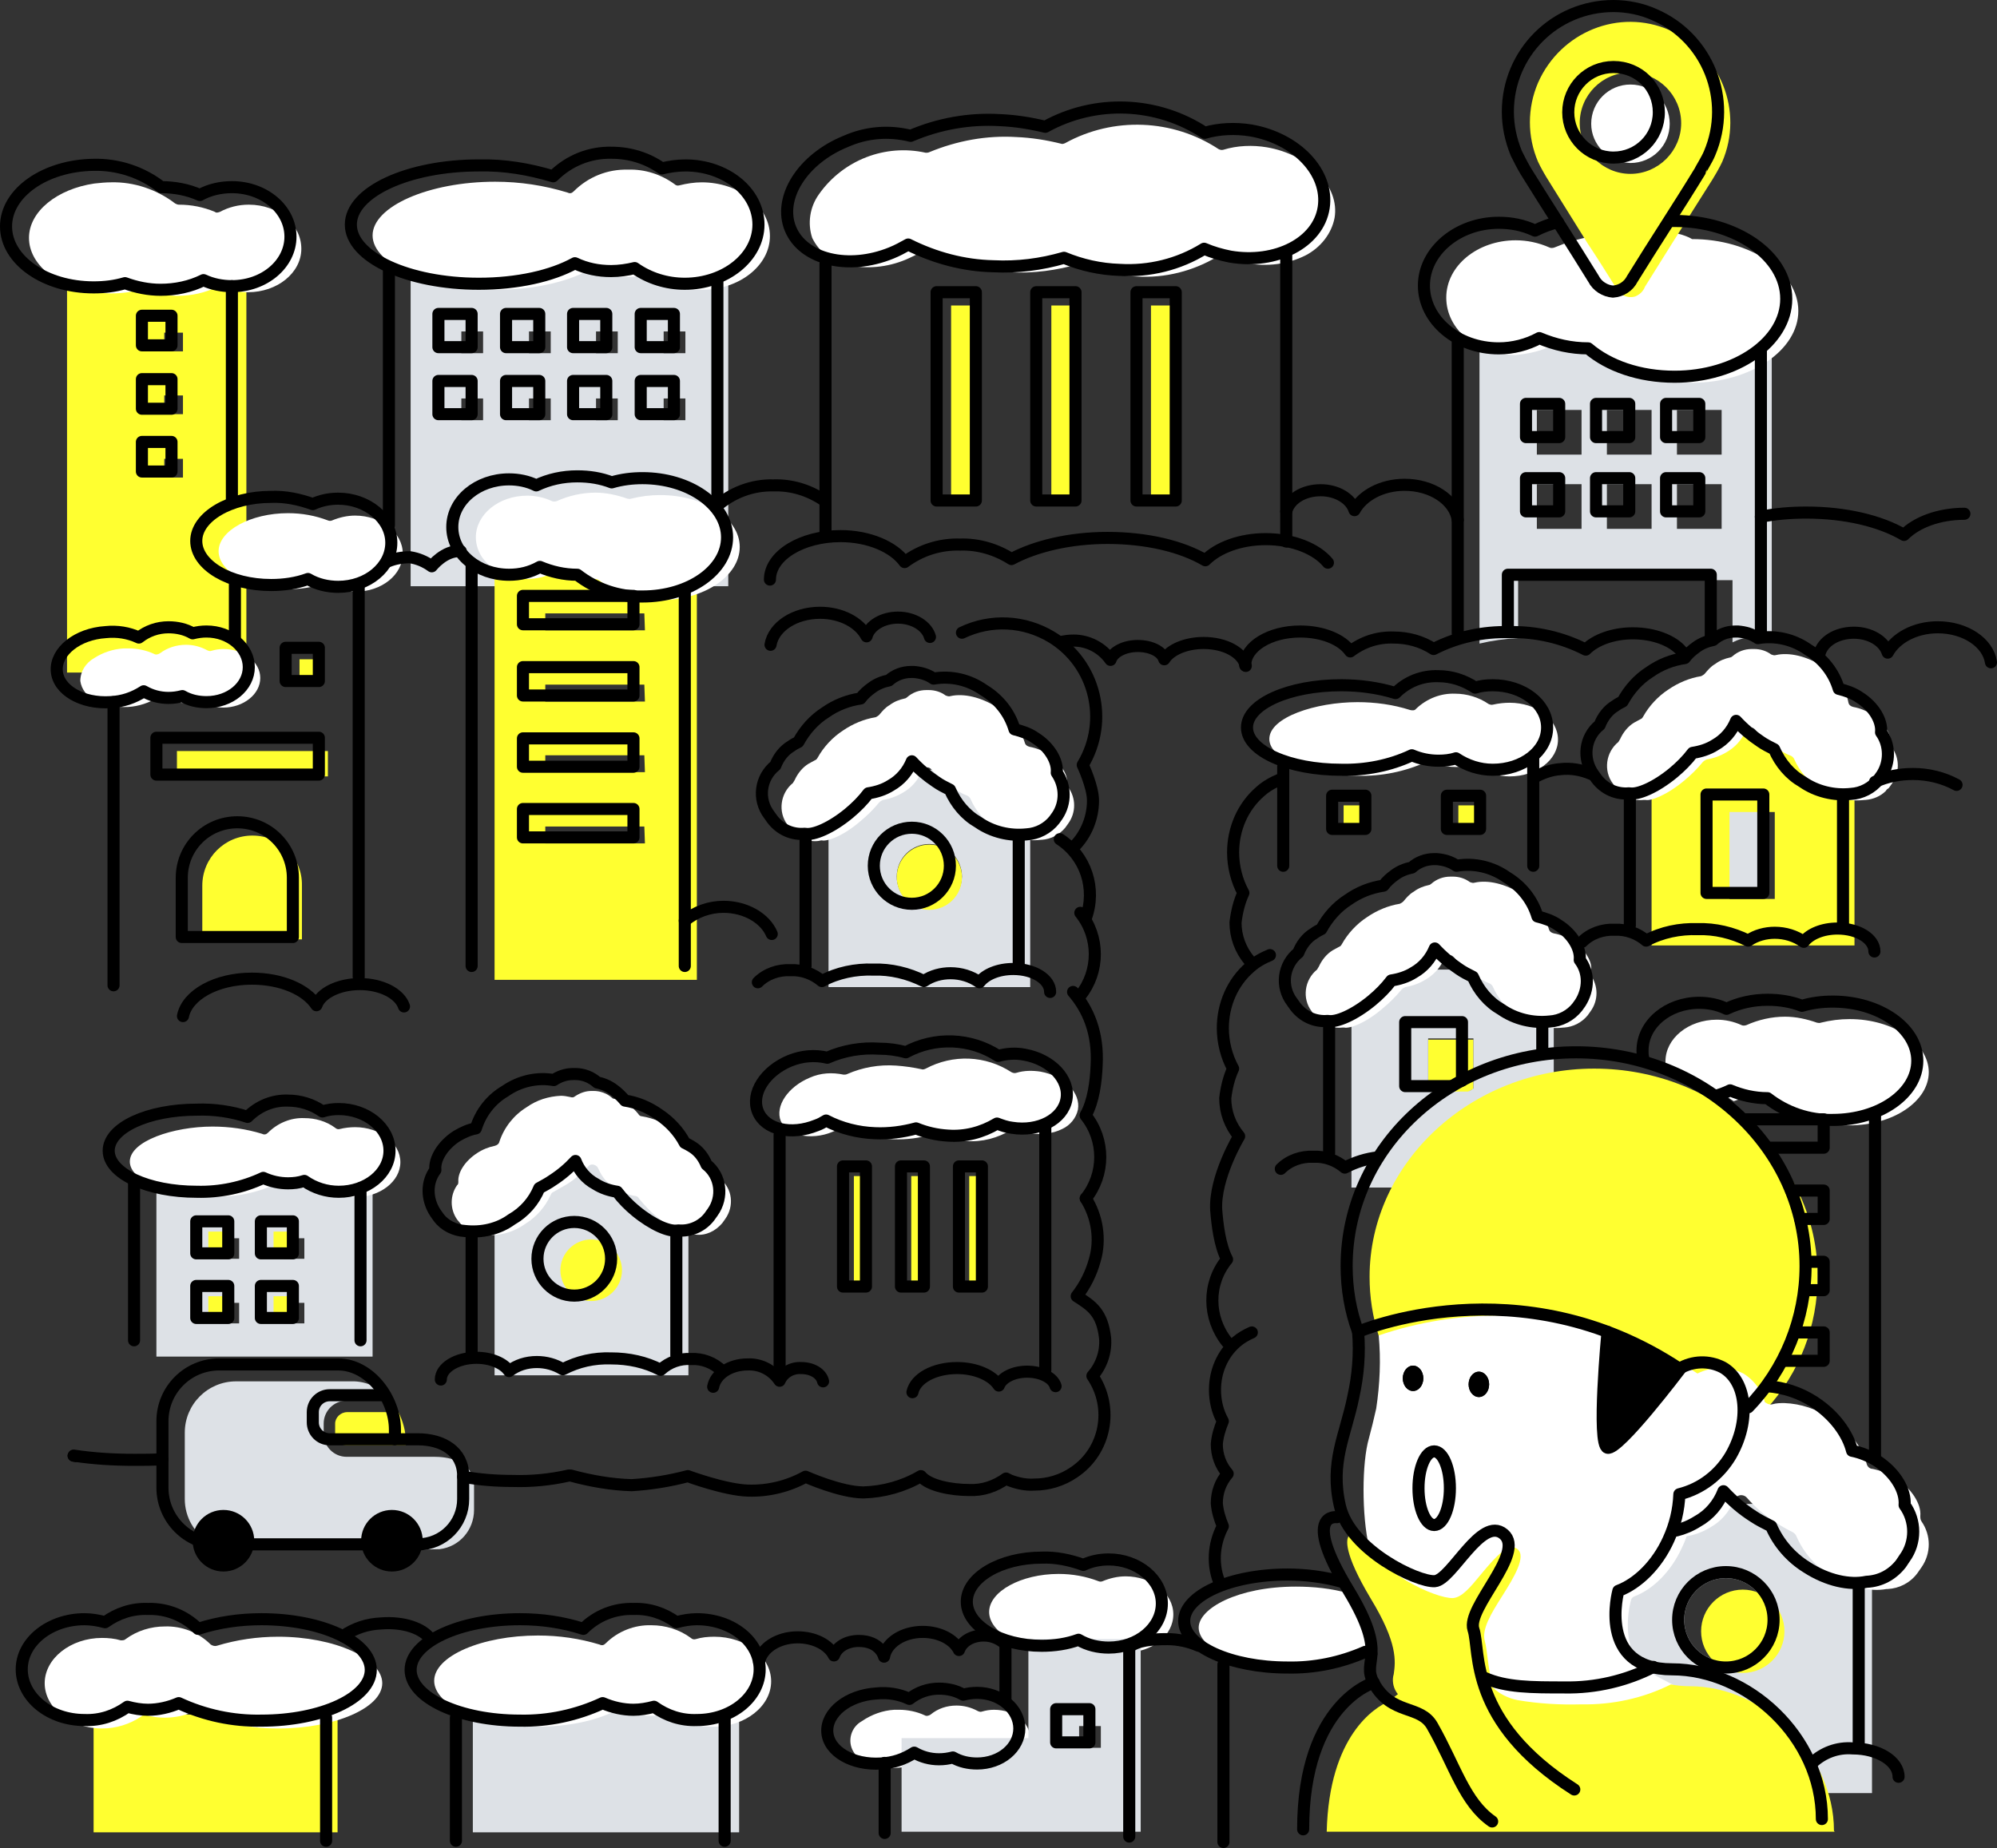 <?xml version="1.0" encoding="utf-8"?>
<!-- Generator: Adobe Illustrator 25.4.1, SVG Export Plug-In . SVG Version: 6.00 Build 0)  -->
<svg version="1.1" id="レイヤー_1" xmlns="http://www.w3.org/2000/svg" xmlns:xlink="http://www.w3.org/1999/xlink" x="0px"
	 y="0px" viewBox="0 0 330.7 306.1" style="enable-background:new 0 0 330.7 306.1;" xml:space="preserve">
<rect x="0" y="0" width="330.7" height="306.1" fill="#333333" stroke="none"/>
<style type="text/css">
	.st0{fill:#DDE1E6;}
	.st1{fill:#FFFF30;}
	.st2{fill:#FFFFFF;}
	.st3{fill:#707070;}
	.st4{fill:none;}
	.st5{fill:none;stroke:#000000;stroke-width:2;stroke-linecap:round;stroke-linejoin:round;}
</style>
<rect x="81.9" y="192.6" class="st0" width="32.1" height="35.2"/>
<path class="st0" d="M25.9,196.2v28.5h35.8v-28.5H25.9z M39.6,219.2h-3.4v-3.4h3.4L39.6,219.2z M39.6,208.5h-3.4v-3.4h3.4
	L39.6,208.5z M50.4,219.2H47v-3.4h3.4L50.4,219.2z M50.4,208.5H47v-3.4h3.4L50.4,208.5z"/>
<path class="st0" d="M267.5,249.1V297h42.5v-47.9H267.5z M285.8,275.2c-3.8,0-6.9-3.1-6.9-6.9c0-3.8,3.1-6.9,6.9-6.9
	c3.8,0,6.9,3.1,6.9,6.9l0,0v0C292.7,272.2,289.6,275.2,285.8,275.2z"/>
<rect x="78.3" y="282.5" class="st0" width="44.1" height="21"/>
<path class="st0" d="M137.2,127.5v36h33.4v-36H137.2z M153.9,150.6c-3,0-5.4-2.4-5.4-5.4s2.4-5.4,5.4-5.4s5.4,2.4,5.4,5.4v0l0,0
	C159.2,148.2,156.8,150.6,153.9,150.6z"/>
<circle class="st1" cx="153.9" cy="145.3" r="5.4"/>
<path class="st0" d="M68,43.9v53.2h52.6V43.9H68z M80,69.6h-3.6v-3.6H80V69.6z M80,58.5h-3.6v-3.6H80V58.5z M91.2,69.6h-3.6v-3.6
	h3.6V69.6z M91.2,58.5h-3.6v-3.6h3.6V58.5z M102.3,69.6h-3.6v-3.6h3.6V69.6z M102.3,58.5h-3.6v-3.6h3.6V58.5z M113.5,69.6h-3.6v-3.6
	h3.6V69.6z M113.5,58.5h-3.6v-3.6h3.6V58.5z"/>
<path class="st1" d="M81.9,93.2v69.1h33.5V93.2H81.9z M106.8,139.7H90.3v-2.8h16.4L106.8,139.7z M106.8,127.9H90.3v-2.8h16.4
	L106.8,127.9z M106.8,116.2H90.3v-2.8h16.4L106.8,116.2z M106.8,104.4H90.3v-2.8h16.4L106.8,104.4z"/>
<path class="st2" d="M292.3,231.5c0.1-3.3-2.4-6-5.7-6.1c-1.2,0-2.4,0.3-3.4,0.9c0,0-10.4-4-15-5.8c-19.1-6.8-36.5-0.6-39.9,0.6
	c0.4,4.1,0.2,8.2-0.4,12.2c-0.4,1.8-0.8,3.4-1.2,4.9c-1.2,4.1-1.2,12.8,0,18c1.5,6.3,10.5,10.9,13.9,11.6c0.2,0,0.3,0.1,0.5,0.1
	c5.8,3.6,2.8,2.7,3,3.5c0.1,0.4,0.2,0.8,0.2,1.2c0.1,0.5,0.1,1,0.2,1.5c0.2,1.6,0.4,3.2,0.8,4.7c0,0,3.7,3.3,3.7,3.4
	c3.4,1.5,7.2,1.5,12.5,1.5c4.5,0,12.6-2.8,16.2-4.3c-1.1-0.6-5.5-2.7-6.2-3.7c-3.2-4.2-1.5-10.4-1.4-10.7c0.1-0.3,0.3-0.5,0.6-0.6
	c3.1-1.2,6-4.1,7.8-8c1.1-2.2,1.6-4.6,1.7-7.1c0-0.4,0.3-0.8,0.7-0.9c3.3-0.9,6.1-3,7.9-6C290.2,239.9,292.5,234.1,292.3,231.5z"/>
<rect x="157.5" y="50.6" class="st1" width="4.6" height="32.6"/>
<path class="st2" d="M109.3,82c-1.6,0-3.2,0.2-4.8,0.6c-0.2,0.1-0.4,0-0.6,0c-1.7-0.6-3.5-1-5.3-1c-2.2,0-4.4,0.5-6.4,1.4
	c-0.3,0.1-0.6,0.1-0.8,0c-1.3-0.6-2.7-0.9-4.1-0.9c-4.7,0-8.5,3.1-8.5,6.9c0,1.2,0.4,2.4,1.1,3.4l0,0c1.7,2.3,4.5,3.6,7.4,3.5
	c1.6,0,3.2-0.4,4.7-1.2c0.1-0.1,0.3-0.1,0.4-0.1c0.1,0,0.3,0,0.4,0.1c1.8,0.8,3.8,1.2,5.8,1.2c0.2,0,0.4,0.1,0.6,0.2
	c2.9,2.3,6.5,3.4,10.2,3.3c7.2,0,13.1-4,13.1-8.8S116.5,82,109.3,82z"/>
<rect x="174.1" y="50.6" class="st1" width="4.6" height="32.6"/>
<rect x="141.4" y="194.8" class="st1" width="1.9" height="18.1"/>
<path class="st2" d="M136.1,139.2c0.8,0.2,3.4-0.6,6.4-3.2c1.1-0.9,2.2-2,3.1-3.1c0.2-0.2,0.4-0.3,0.6-0.4c1.2-0.2,2.3-0.6,3.3-1.2
	c1.4-0.8,2.5-2,3.1-3.5c0.1-0.2,0.2-0.4,0.3-0.5c0.2-0.1,0.4-0.2,0.6-0.2c0.3,0,0.5,0.1,0.7,0.3c1.1,1.2,2.4,2.3,3.8,3.2
	c0.7,0.5,1.4,0.9,2.2,1.2c0.2,0.1,0.4,0.3,0.5,0.5c0.9,2.1,2.4,3.8,4.4,5c2.1,1.5,4.7,2.1,7.3,1.8c0,0,0.1,0,0.1,0
	c1.5-0.1,2.9-0.8,3.9-2l0.5-0.7c1.3-1.8,1.3-4.2,0-6c-0.1-0.2-0.2-0.4-0.2-0.6c0.2-1.6-1.2-3.6-3.2-4.9c-0.9-0.6-1.9-1-3-1.2
	c-0.4-0.1-0.7-0.3-0.8-0.7c-0.8-2.5-2.4-4.6-4.7-5.9c-2.5-1.6-5.4-2.3-7.6-1.8c-0.3,0.1-0.5,0-0.8-0.1c-0.8-0.6-1.8-0.9-2.8-0.9
	h-0.4c-1.2,0-2.3,0.4-3.2,1.2c-0.1,0.1-0.3,0.2-0.4,0.2c-0.9,0.2-1.7,0.5-2.5,1.1c-0.7,0.4-1.2,1-1.7,1.6c-0.2,0.2-0.4,0.3-0.6,0.4
	c-1.9,0.3-3.8,1.1-5.4,2.2c-1.7,1.1-3.2,2.7-4.2,4.5c-0.1,0.2-0.3,0.4-0.4,0.4c-0.4,0.2-0.7,0.4-1.1,0.6c-1,0.6-1.8,1.6-2.3,2.7
	c-0.1,0.2-0.2,0.3-0.3,0.5c-2.1,1.7-2.5,4.8-0.9,6.9l0.5,0.7c1.1,1.4,2.8,2.2,4.6,2C135.9,139.2,136,139.2,136.1,139.2z"/>
<rect x="29.3" y="124.4" class="st1" width="25" height="4.2"/>
<rect x="45.3" y="204" class="st1" width="3.4" height="3.4"/>
<rect x="45.3" y="214.7" class="st1" width="3.4" height="3.4"/>
<path class="st1" d="M41.8,138.4c-4.6,0-8.3,3.7-8.3,8.3v8.9h16.5v-8.9C50.1,142.1,46.4,138.4,41.8,138.4z"/>
<path class="st2" d="M45.9,196c0.3-0.1,0.6-0.1,0.8,0c2,0.9,4.2,1,6.2,0.5c0.1,0,0.2,0,0.2,0c0.2,0,0.4,0.1,0.6,0.2
	c1.5,1.1,3.3,1.6,5.1,1.6c4.1,0,7.5-2.6,7.5-5.8s-3.4-5.8-7.5-5.8c-0.8,0-1.7,0.1-2.5,0.3c-0.3,0.1-0.6,0-0.8-0.2
	c-1.5-1.1-3.3-1.6-5.1-1.6c-2.2-0.1-4.4,0.8-6,2.4c-0.3,0.3-0.6,0.4-1,0.2c-2.6-0.8-5.4-1.2-8.2-1.2c-6.5,0-13.7,2.4-13.7,5.8
	s7.2,5.8,13.7,5.8C39,198.3,42.6,197.6,45.9,196z"/>
<rect x="49.6" y="109.2" class="st1" width="3.6" height="3.6"/>
<rect x="34.5" y="204" class="st1" width="3.4" height="3.4"/>
<path class="st2" d="M137.8,187.5c0.5-0.2,1-0.5,1.5-0.8c0.3-0.2,0.6-0.2,0.9,0c2.4,1.2,5,1.9,7.7,2c2.2,0.1,4.4-0.2,6.4-0.8
	c0.2-0.1,0.4-0.1,0.7,0c1.6,0.7,3.3,1,5,1.1c2.6,0.2,5.3-0.5,7.5-1.9c0.3-0.2,0.6-0.2,0.9-0.1c0.7,0.3,1.5,0.5,2.2,0.7
	c1.8,0.3,3.7,0.1,5.3-0.7c1.3-0.6,2.3-1.8,2.6-3.2c0.5-2.8-2.3-5.6-6.2-6.3c-1.3-0.2-2.7-0.2-4,0.2c-0.3,0.1-0.6,0-0.8-0.1
	c-4.3-2.8-9.7-3-14.2-0.6c-0.2,0.1-0.5,0.2-0.7,0.1c-1.4-0.3-2.8-0.5-4.2-0.6c-2.8-0.2-5.6,0.3-8.1,1.4c-0.2,0.1-0.4,0.1-0.6,0.1
	c-1.9-0.4-3.8-0.3-5.6,0.5c-3.6,1.5-5.8,4.7-4.8,7.2c0.6,1.2,1.7,2.1,3.1,2.3C134.2,188.4,136.1,188.2,137.8,187.5z"/>
<rect x="160.5" y="194.8" class="st1" width="1.9" height="18.1"/>
<path class="st2" d="M76.2,202.6c0.9,1.2,2.2,1.9,3.7,1.9c0,0,0.1,0,0.1,0c2.5,0.3,4.9-0.3,7-1.8c1.8-1.1,3.3-2.8,4.2-4.8
	c0.1-0.2,0.2-0.4,0.5-0.5c0.7-0.4,1.4-0.8,2.1-1.2c1.3-0.8,2.6-1.9,3.6-3c0.3-0.4,0.9-0.4,1.3-0.1c0.2,0.1,0.3,0.3,0.4,0.5
	c0.6,1.4,1.6,2.6,2.9,3.3c1,0.6,2,1,3.2,1.2c0.3,0,0.5,0.2,0.6,0.4c0.9,1.1,1.8,2.1,2.9,3c2.9,2.4,5.4,3.2,6.2,3c0.1,0,0.2,0,0.3,0
	c1.7,0.2,3.3-0.6,4.4-1.9l0.5-0.7c1.5-2.1,1.2-5-0.8-6.6c-0.1-0.1-0.3-0.3-0.3-0.5c-0.4-1.1-1.2-1.9-2.2-2.5c-0.3-0.2-0.7-0.4-1-0.6
	c-0.2-0.1-0.4-0.3-0.4-0.4c-0.9-1.7-2.3-3.2-4-4.3c-1.5-1.1-3.3-1.8-5.1-2.1c-0.3,0-0.5-0.2-0.6-0.4c-0.5-0.6-1-1.1-1.6-1.5
	c-0.7-0.5-1.5-0.8-2.4-1c-0.2,0-0.3-0.1-0.4-0.2c-0.8-0.7-1.9-1.1-3-1.1h-0.3c-1,0-1.9,0.3-2.8,0.9c-0.2,0.2-0.5,0.2-0.8,0.1
	c-0.5-0.1-1-0.2-1.5-0.2c-2.1,0.1-4,0.7-5.7,1.9c-2.1,1.3-3.7,3.3-4.5,5.7c-0.1,0.4-0.4,0.6-0.8,0.7c-1,0.2-2,0.6-2.9,1.2
	c-2,1.3-3.2,3.2-3.1,4.7c0,0.2,0,0.5-0.2,0.6c-1.2,1.7-1.2,4,0,5.7L76.2,202.6z"/>
<rect x="34.5" y="214.7" class="st1" width="3.4" height="3.4"/>
<rect x="150.9" y="194.8" class="st1" width="1.9" height="18.1"/>
<path class="st2" d="M236.2,126.2c0.3-0.1,0.6-0.1,0.8,0c2.1,0.9,4.5,1.1,6.7,0.5c0.1,0,0.2,0,0.2,0c0.2,0,0.4,0.1,0.6,0.2
	c1.6,1.1,3.6,1.7,5.5,1.7c4.4,0,8-2.7,8-6.1s-3.6-6.1-8-6.1c-0.9,0-1.8,0.1-2.7,0.3c-0.3,0.1-0.6,0-0.8-0.1
	c-1.6-1.1-3.6-1.7-5.5-1.7c-2.4-0.1-4.7,0.8-6.5,2.5c-0.2,0.3-0.6,0.3-1,0.2c-2.8-0.9-5.8-1.3-8.7-1.3c-6.9,0-14.6,2.5-14.6,6.1
	s7.7,6.1,14.6,6.1C228.8,128.6,232.7,127.8,236.2,126.2z"/>
<path class="st2" d="M198.5,269.6c0,3.3,6.5,6.8,16.2,6.8c4.3,0.1,8.5-0.8,12.4-2.5c0.2-0.1,0.3-0.1,0.5-0.1c-0.2-1.8-1-4.4-3.7-8.9
	c-0.2-0.3-0.4-0.6-0.6-1c-2.8-0.8-5.8-1.1-8.7-1.1C205,262.8,198.5,266.4,198.5,269.6z"/>
<path class="st1" d="M243.1,180.9c0.3-0.2,0.6-0.4,0.9-0.5v-8.2h-7.5v8.8H243.1z"/>
<path class="st0" d="M223.8,160.6v36.1h33.5v-36.1H223.8z M244,180.3c-0.3,0.2-0.6,0.4-0.9,0.5h-6.6v-8.8h7.5V180.3z"/>
<path class="st2" d="M263.5,160.7c0.2-1.6-1.2-3.6-3.2-4.9c-0.9-0.6-1.9-1-3-1.2c-0.4-0.1-0.7-0.3-0.8-0.7c-0.8-2.5-2.4-4.6-4.7-5.9
	c-2.5-1.6-5.4-2.3-7.6-1.8c-0.3,0.1-0.5,0-0.8-0.1c-0.8-0.6-1.8-0.9-2.8-0.9h-0.4c-1.2,0-2.3,0.4-3.2,1.2c-0.1,0.1-0.3,0.2-0.4,0.2
	c-0.9,0.2-1.7,0.5-2.5,1.1c-0.7,0.4-1.2,1-1.7,1.6c-0.2,0.2-0.4,0.3-0.6,0.4c-1.9,0.3-3.8,1.1-5.4,2.2c-1.7,1.1-3.2,2.7-4.2,4.5
	c-0.1,0.2-0.3,0.4-0.4,0.4c-0.4,0.2-0.7,0.4-1.1,0.6c-1,0.6-1.8,1.6-2.3,2.7c-0.1,0.2-0.2,0.3-0.3,0.5c-2.1,1.7-2.5,4.8-0.9,6.9
	l0.5,0.7c1.1,1.4,2.8,2.2,4.6,2c0.1,0,0.2,0,0.3,0c0.8,0.2,3.4-0.6,6.4-3.2c1.1-0.9,2.2-2,3.1-3.1c0.2-0.2,0.4-0.3,0.6-0.4
	c1.2-0.2,2.3-0.6,3.3-1.2c1.4-0.8,2.5-2,3.1-3.4c0.1-0.2,0.2-0.4,0.3-0.5c0.2-0.1,0.4-0.2,0.6-0.2c0.3,0,0.5,0.1,0.7,0.3
	c1.1,1.2,2.4,2.3,3.8,3.2c0.7,0.5,1.4,0.9,2.2,1.2c0.2,0.1,0.4,0.3,0.5,0.5c0.9,2.1,2.4,3.8,4.4,5c2.1,1.5,4.7,2.1,7.3,1.8
	c0,0,0.1,0,0.1,0c1.5-0.1,2.9-0.8,3.9-2l0.5-0.7c1.3-1.8,1.3-4.2,0-6C263.6,161.2,263.5,161,263.5,160.7z"/>
<rect x="241.5" y="133.4" class="st1" width="3.6" height="3.6"/>
<rect x="222.5" y="133.4" class="st1" width="3.6" height="3.6"/>
<path class="st3" d="M300,209.9c0,1-0.1,1.9-0.1,2.8h1.2v-2.8H300z"/>
<path class="st1" d="M295.5,270.2c0-3.8-3.1-6.9-6.9-6.9s-6.9,3.1-6.9,6.9s3.1,6.9,6.9,6.9h0C292.4,277.1,295.5,274,295.5,270.2z"/>
<path class="st2" d="M275.9,177c4,1.2,7.8,3,11.2,5.4c0.6-0.2,1.2-0.4,1.8-0.7c0.3-0.1,0.6-0.2,0.8,0c1.8,0.8,3.8,1.2,5.8,1.2
	c0.2,0,0.4,0.1,0.6,0.2c2.9,2.3,6.5,3.4,10.2,3.3c7.2,0,13.1-4,13.1-8.8s-5.9-8.8-13.1-8.8c-1.6,0-3.2,0.2-4.8,0.6
	c-0.2,0.1-0.4,0-0.6,0c-1.7-0.6-3.5-1-5.3-1c-2.2,0-4.4,0.5-6.4,1.4c-0.3,0.1-0.6,0.1-0.8,0c-1.3-0.6-2.7-0.9-4.1-0.9
	c-4.7,0-8.5,3.1-8.5,6.9c0,0.3,0,0.7,0.1,1C275.9,176.9,275.9,177,275.9,177z"/>
<rect x="283.6" y="132.6" class="st0" width="7.5" height="14.4"/>
<path class="st1" d="M273.5,121.5v35.1h33.6v-35.1H273.5z M293.9,148.9h-7.5v-14.4h7.5V148.9z"/>
<path class="st1" d="M226.8,211.5c0,3.3,0.5,6.6,1.5,9.7c13.2-4.5,27.6-4.4,40.8,0.3c0.1,0,0.2,0.1,0.4,0.1
	c4.1,1.5,7.9,3.5,11.6,5.9c2.4-1.2,5.2-1.2,7.6,0c2.1,1.3,3.5,3.5,3.8,5.9c5.5-6,8.5-13.8,8.5-22c0-19-16.6-34.4-37-34.4
	S226.8,192.6,226.8,211.5z"/>
<path class="st2" d="M164.6,283.2c-0.7,0-1.3,0.1-2,0.3c-0.2,0.1-0.5,0-0.7-0.1c-1.1-0.6-2.3-0.9-3.5-0.9c-1.6,0-3.1,0.5-4.3,1.5
	c-0.3,0.2-0.7,0.3-1,0.1c-1.3-0.6-2.8-0.9-4.2-0.9c-0.3,0-0.5,0-0.8,0c-1.9,0.1-3.8,0.8-5.4,1.9c-1.8,1-2.4,3.3-1.4,5
	c0.4,0.7,1.1,1.3,1.8,1.6c1.7,0.9,3.7,1.3,5.6,1.1c1.8-0.1,3.5-0.7,5-1.6c0.3-0.2,0.7-0.2,1,0c1.7,1,3.7,1.2,5.6,0.7
	c0.2-0.1,0.5,0,0.7,0.1c1.1,0.6,2.3,0.9,3.5,0.9c3.3,0,6.1-2.2,6.1-4.9S168,283.2,164.6,283.2z"/>
<path class="st2" d="M186.4,261.1c-1.3,0-2.6,0.3-3.8,0.8c-0.2,0.1-0.5,0.1-0.7,0c-2.1-0.8-4.3-1.2-6.6-1.2
	c-6.2,0-11.5,2.9-11.5,6.3s5.2,6.3,11.5,6.3c2,0,4-0.3,5.8-0.9c0.1,0,0.2,0,0.3,0c0.2,0,0.3,0,0.5,0.1c1.4,0.8,3,1.2,4.6,1.2
	c4.3,0,7.8-2.8,7.8-6.3S190.7,261.1,186.4,261.1z"/>
<path class="st2" d="M301.7,110.3c-2.5-1.6-5.4-2.3-7.6-1.8c-0.3,0.1-0.5,0-0.8-0.1c-0.8-0.6-1.8-0.9-2.8-0.9h-0.4
	c-1.2,0-2.3,0.4-3.2,1.2c-0.1,0.1-0.3,0.2-0.4,0.2c-0.9,0.2-1.7,0.5-2.5,1.1c-0.7,0.4-1.2,1-1.7,1.6c-0.2,0.2-0.4,0.3-0.6,0.4
	c-1.9,0.3-3.8,1.1-5.4,2.2c-1.7,1.1-3.2,2.7-4.2,4.5c-0.1,0.2-0.3,0.4-0.4,0.4c-0.4,0.2-0.7,0.4-1.1,0.6c-1,0.6-1.8,1.6-2.3,2.7
	c-0.1,0.2-0.2,0.3-0.3,0.5c-2.1,1.7-2.5,4.8-0.9,6.9l0.5,0.7c1.1,1.4,2.8,2.2,4.6,2c0.1,0,0.2,0,0.3,0c0.8,0.2,3.4-0.7,6.4-3.2
	c1.1-0.9,2.2-2,3.1-3.1c0.2-0.2,0.4-0.3,0.6-0.4c1.2-0.2,2.3-0.6,3.3-1.2c1.4-0.8,2.5-2,3.1-3.4c0.1-0.2,0.2-0.4,0.3-0.5
	c0.2-0.1,0.4-0.2,0.6-0.2c0.3,0,0.5,0.1,0.7,0.3c1.1,1.2,2.4,2.3,3.8,3.2c0.7,0.5,1.4,0.9,2.2,1.2c0.2,0.1,0.4,0.3,0.5,0.5
	c0.9,2.1,2.4,3.8,4.4,5c2.1,1.5,4.7,2.1,7.3,1.8c0,0,0.1,0,0.1,0c1.3-0.1,2.5-0.6,3.4-1.5c0.1-0.2,0.2-0.3,0.4-0.4
	c0,0,0.1-0.1,0.1-0.1l0.5-0.7c1.3-1.8,1.3-4.2,0-6c-0.1-0.2-0.2-0.4-0.2-0.6c0.2-1.6-1.2-3.6-3.2-4.9c-0.9-0.6-1.9-1-3-1.2
	c-0.4-0.1-0.7-0.3-0.8-0.7C305.6,113.7,304,111.6,301.7,110.3z"/>
<path class="st0" d="M72,241.3H57.4c-2.1,0-3.8-1.7-3.8-3.8v-1.7c0-2.1,1.7-3.8,3.8-3.8h7.3c-1.4-1.9-3.6-3.1-6-3.2H39.1
	c-4.7,0-8.5,3.8-8.5,8.5v11c0,3,1.6,5.8,4.3,7.3c2.8,1.3,10,1.1,10,1.1h17.7c0,0,7.6,0,10.2-0.1c3.3-0.4,5.7-3.2,5.7-6.5v-3.8
	C78.6,241.6,73.5,241.3,72,241.3z"/>
<path class="st1" d="M55.5,235.8v1.7c0,1,0.8,1.9,1.9,1.9h9.8v-0.7c0-1.7-0.5-3.3-1.2-4.8h-8.5C56.4,233.9,55.5,234.8,55.5,235.8z"
	/>
<path class="st2" d="M221,36.1c0.9-5.2-4.2-10.5-11.2-11.7c-2.4-0.4-4.9-0.3-7.2,0.4c-0.3,0.1-0.6,0-0.8-0.1c-7.6-5-17.4-5.4-25.4-1
	c-0.2,0.1-0.5,0.2-0.7,0.1c-2.4-0.6-4.9-1-7.4-1.1c-4.9-0.3-9.8,0.6-14.4,2.5c-0.2,0.1-0.4,0.1-0.6,0.1c-6.7-1.5-13.7,1.2-17.7,6.9
	c-1.5,2.1-1.9,4.8-1.1,7.2c1.1,2.3,3.3,4,5.8,4.5c3.2,0.7,6.6,0.4,9.7-0.9c0.9-0.4,1.8-0.8,2.7-1.4c0.3-0.2,0.6-0.2,0.9,0
	c4.2,2.2,8.9,3.4,13.7,3.5c3.8,0.2,7.7-0.3,11.4-1.4c0.1,0,0.2,0,0.3,0c0.1,0,0.3,0,0.4,0.1c2.8,1.2,5.8,1.9,8.8,2
	c4.7,0.3,9.4-0.9,13.4-3.3c0.3-0.2,0.6-0.2,0.9-0.1c1.3,0.6,2.6,1,4,1.2c3.3,0.6,6.7,0.2,9.7-1.3C218.7,41,220.5,38.7,221,36.1z"/>
<path class="st2" d="M118.3,271.1c-1.1,0-2.1,0.1-3.1,0.4c-0.3,0.1-0.6,0-0.8-0.2c-1.9-1.4-4.2-2.1-6.5-2.1c-2.8-0.1-5.6,1-7.6,3
	c-0.3,0.3-0.6,0.4-1,0.2c-3.3-1-6.7-1.5-10.2-1.5c-9.3,0-17.2,3.4-17.2,7.5S79.7,286,89,286c5.1,0,9.9-1,13.2-2.8
	c0.3-0.1,0.6-0.1,0.8,0c2.5,1.1,5.3,1.3,7.9,0.6c0.1,0,0.2,0,0.2,0c0.2,0,0.4,0.1,0.6,0.2c1.9,1.4,4.2,2.1,6.5,2
	c5.2,0,9.5-3.4,9.5-7.5S123.5,271.1,118.3,271.1z"/>
<rect x="190.6" y="50.6" class="st1" width="4.6" height="32.6"/>
<path d="M12.3,240.2c-0.5-0.1-1,0.3-1.1,0.8c-0.1,0.5,0.3,1,0.8,1.1c0.2,0,0.4,0.1,0.7,0.1v-1.9C12.6,240.3,12.5,240.2,12.3,240.2z"
	/>
<ellipse cx="244.9" cy="229.3" rx="1.7" ry="2.1"/>
<ellipse cx="234" cy="228.3" rx="1.7" ry="2.1"/>
<rect x="266.1" y="67.9" class="st4" width="7.4" height="7.4"/>
<rect x="254.5" y="67.9" class="st4" width="7.4" height="7.4"/>
<rect x="277.7" y="67.9" class="st4" width="7.4" height="7.4"/>
<rect x="277.7" y="80.2" class="st4" width="7.4" height="7.4"/>
<rect x="266.1" y="80.2" class="st4" width="7.4" height="7.4"/>
<rect x="254.5" y="80.2" class="st4" width="7.4" height="7.4"/>
<path class="st0" d="M245,106.6c2.1-0.5,4.3-0.8,6.4-0.9v-9.6h35.5v10.3c1-0.5,2-0.8,3.1-0.8h0.2l0.2,0.9l0-0.9h0.2
	c1,0,1.9,0.3,2.8,0.7V51.6H245V106.6z M277.7,67.9h7.4v7.4h-7.4V67.9z M277.7,80.2h7.4v7.4h-7.4V80.2z M266.1,67.9h7.4v7.4h-7.4
	L266.1,67.9z M266.1,80.2h7.4v7.4h-7.4L266.1,80.2z M254.5,67.9h7.4v7.4h-7.4V67.9z M254.5,80.2h7.4v7.4h-7.4V80.2z"/>
<path class="st2" d="M257.3,57.1c0.3-0.1,0.6-0.2,0.8,0c2.5,1.1,5.1,1.6,7.8,1.6c0.2,0,0.4,0.1,0.6,0.2c3.4,2.8,8.4,4.5,13.7,4.5
	c9.7,0,17.6-5.4,17.6-11.9s-7.9-11.9-17.6-11.9c0,0-5.3-3.6-19.8,0.3c-1,0.3-2,0.7-3,1.1c-0.3,0.1-0.6,0.1-0.8,0
	c-1.8-0.8-3.7-1.2-5.6-1.2c-6.3,0-11.5,4.2-11.5,9.5s5.1,9.5,11.5,9.5C253.2,58.6,255.4,58.1,257.3,57.1z"/>
<path class="st2" d="M270,27c3.6,0,6.5-2.9,6.5-6.5s-2.9-6.5-6.5-6.5c-3.6,0-6.5,2.9-6.5,6.5c0,0,0,0,0,0l0,0
	C263.5,24,266.4,26.9,270,27z"/>
<path class="st1" d="M267.5,47.5c0.5,1.3,2,2,3.3,1.6c0.7-0.3,1.3-0.8,1.6-1.6c1.5-2.4,3-4.8,4.5-7.2c2.2-3.5,4.5-7.1,6.7-10.6
	c0.2-0.3,1.2-2,1.6-2.9c3.6-8.4-0.3-18.1-8.7-21.8s-18.1,0.3-21.8,8.7c-1.8,4.2-1.8,8.9,0,13.1c0.4,0.9,1.4,2.6,1.6,2.9
	c2.2,3.5,4.4,7.1,6.6,10.6C264.5,42.7,266,45.1,267.5,47.5z M270,12c4.6,0,8.4,3.8,8.4,8.4c0,4.6-3.8,8.4-8.4,8.4
	c-4.6,0-8.4-3.8-8.4-8.4v0C261.6,15.8,265.3,12,270,12L270,12z"/>
<path class="st1" d="M11.1,43.9v67.5h29.7V43.9H11.1z M30.3,79.1h-3.1V76h3.1L30.3,79.1z M30.3,68.6h-3.1v-3.1h3.1L30.3,68.6z
	 M30.3,58.2h-3.1v-3.1h3.1L30.3,58.2z"/>
<path class="st2" d="M41.2,33.9c-1.7,0-3.3,0.4-4.8,1.2c-0.3,0.1-0.6,0.2-0.8,0c-1.9-0.8-3.9-1.2-6-1.2c-0.2,0-0.4-0.1-0.6-0.2
	c-3-2.3-6.8-3.6-10.6-3.5c-0.9,0-1.9,0.1-2.8,0.2c-6.1,0.9-10.8,4.6-10.8,9s4.6,8.1,10.8,9c0.9,0.1,1.9,0.2,2.8,0.2
	c1.7,0,3.4-0.2,5-0.7c0.1,0,0.2,0,0.2,0c0.1,0,0.2,0,0.3,0.1c1.8,0.7,3.6,1,5.5,1c2.3,0,4.6-0.5,6.6-1.5c0.3-0.1,0.6-0.1,0.8,0
	c1.3,0.6,2.8,0.9,4.3,0.9c4.8,0,8.8-3.2,8.8-7.2S46.1,33.9,41.2,33.9z"/>
<path class="st2" d="M97.6,44.7c0.3-0.1,0.6-0.1,0.8,0c2.9,1.3,6.2,1.5,9.3,0.7c0.1,0,0.2,0,0.2,0c0.2,0,0.4,0.1,0.6,0.2
	c2.2,1.6,4.9,2.5,7.7,2.4c6.2,0,11.3-4,11.3-8.9s-5.1-8.9-11.3-8.9c-1.2,0-2.5,0.2-3.7,0.5c-0.3,0.1-0.6,0-0.8-0.2
	c-2.2-1.6-4.9-2.5-7.7-2.4c-3.4-0.1-6.6,1.2-9,3.6c-0.3,0.3-0.6,0.4-1,0.2c-3.9-1.2-7.9-1.8-12-1.8c-11,0-20.3,4.1-20.3,8.9
	S71.1,48,82.1,48C88.1,48,93.7,46.8,97.6,44.7z"/>
<path class="st1" d="M303.7,303.2c0-12.5-11.4-23.9-23.9-23.9c-1,0-2.1-0.1-3.1-0.3c-4.6,2.3-9.7,3.4-14.8,3.3
	c-3.6,0.1-7.1-0.1-10.6-0.7c-1.5-0.3-3-1-4.1-2.1c-0.4-1.7-0.7-3.4-0.9-5.2c-0.1-0.8-0.2-1.6-0.4-2.4c-0.6-2,1-4.6,2.9-7.6
	s4-6.5,2.5-7.7c-1.4-1.2-3.5,1.1-6,4.1c-1.8,2.2-3.2,3.9-4.7,4c-2.8,0.1-12.5-4.2-15.8-10.8c-0.2,0.1-0.4,0.2-0.6,0.2
	c-0.3,0-0.7,0.1-0.9,0.4c-0.3,0.5-0.9,2.6,3.7,10.3c4.5,7.4,4.1,10.4,3.8,12.5c-0.3,1-0.1,2.1,0.4,2.9c0.1,0.2,0.2,0.3,0.3,0.4
	l-1.5,1.2c-2.3,1-9.9,5.6-10.3,21.6h84.2C303.8,303.4,303.7,303.3,303.7,303.2z"/>
<path class="st2" d="M58.8,85.4c-1.3,0-2.6,0.3-3.8,0.8c-0.2,0.1-0.5,0.1-0.7,0c-2.1-0.8-4.3-1.2-6.6-1.2c-6.2,0-11.5,2.9-11.5,6.3
	s5.2,6.3,11.5,6.3c2,0,4-0.3,5.8-0.9c0.1,0,0.2,0,0.3,0c0.2,0,0.3,0,0.5,0.1c1.4,0.8,3,1.2,4.6,1.2c4.3,0,7.8-2.8,7.8-6.3
	S63.1,85.4,58.8,85.4z"/>
<path class="st2" d="M37,107.5c-0.7,0-1.3,0.1-2,0.3c-0.2,0.1-0.5,0-0.7-0.1c-1.1-0.6-2.3-0.9-3.5-0.9c-1.6,0-3.1,0.5-4.3,1.4
	c-0.3,0.2-0.7,0.3-1,0.1c-1.3-0.6-2.8-0.9-4.2-0.9c-0.3,0-0.5,0-0.8,0c-1.8,0.1-3.5,0.7-4.9,1.6c-1.4,0.8-2.3,2.2-2.3,3.8
	c0.2,1.4,1.1,2.5,2.3,3.1c1.7,0.9,3.7,1.3,5.6,1.2c1.8-0.1,3.5-0.7,5-1.6c0.3-0.2,0.7-0.2,1,0c1.7,1,3.7,1.2,5.6,0.7
	c0.2-0.1,0.5,0,0.7,0.1c1.1,0.6,2.3,0.9,3.5,0.9c3.3,0,6.1-2.2,6.1-4.9S40.3,107.5,37,107.5z"/>
<rect x="15.5" y="284" class="st1" width="40.4" height="19.5"/>
<path class="st2" d="M46.1,271.1c-3.5,0-6.9,0.5-10.2,1.5c-0.3,0.1-0.7,0-1-0.2c-2-2-4.8-3.1-7.6-3c-2.3,0-4.6,0.7-6.5,2.1
	c-0.2,0.2-0.5,0.2-0.8,0.2c-1-0.3-2.1-0.4-3.1-0.4c-5.2,0-9.5,3.4-9.5,7.5s4.3,7.5,9.5,7.5c2.3,0,4.6-0.7,6.5-2
	c0.2-0.2,0.5-0.2,0.8-0.2c2.6,0.7,5.4,0.5,7.9-0.6c0.3-0.1,0.6-0.1,0.8,0c3.3,1.8,8.1,2.8,13.2,2.8c9.3,0,17.2-3.4,17.2-7.5
	S55.4,271.1,46.1,271.1z"/>
<path class="st0" d="M170.3,271.5v16.4h-21v15.5h39.6v-31.9H170.3z M182.3,289.5h-3.6v-3.6h3.6L182.3,289.5z"/>
<path d="M266.1,220.7c0,0,9.9,4.1,11.4,5.7s-11.2,14.9-11.4,13.4S264.7,227.8,266.1,220.7z"/>
<path class="st2" d="M317.5,260.6c-1.2,1.6-3,2.5-4.9,2.6c-0.1,0-0.1,0-0.2,0c-2.7,0.5-6.2-0.3-9.3-2.3c-2.5-1.5-4.4-3.7-5.6-6.4
	c-0.1-0.3-0.3-0.5-0.6-0.7c-1-0.5-1.9-1-2.8-1.6c-1.8-1.1-3.4-2.5-4.8-4.1c-0.4-0.5-1.2-0.6-1.7-0.2c-0.2,0.2-0.4,0.4-0.5,0.7
	c-0.8,1.9-2.1,3.4-3.9,4.4c-1.3,0.8-2.7,1.3-4.2,1.5c-0.3,0-0.7,0.2-0.9,0.5c-1.1,1.5-2.5,2.8-3.9,4c-3.9,3.2-7.1,4.3-8.2,4.1
	c-0.1,0-0.3,0-0.4,0c-2.2,0.2-4.4-0.8-5.8-2.6l-0.7-0.9c-2.1-2.8-1.6-6.6,1.1-8.8c0.2-0.2,0.3-0.4,0.4-0.6c0.6-1.4,1.6-2.6,2.9-3.4
	c0.4-0.3,0.9-0.5,1.4-0.8c0.3-0.1,0.5-0.3,0.6-0.6c1.3-2.3,3.1-4.3,5.3-5.7c2-1.5,4.4-2.4,6.8-2.8c0.3,0,0.7-0.2,0.9-0.5
	c0.6-0.8,1.3-1.5,2.2-2c0.9-0.7,2-1.1,3.1-1.4c0.2,0,0.4-0.1,0.6-0.3c1.1-0.9,2.5-1.5,4-1.5h0.4c1.3,0,2.6,0.4,3.7,1.2
	c0.3,0.2,0.7,0.3,1,0.2c0.7-0.2,1.3-0.2,2-0.2c2.7,0.1,5.4,1,7.6,2.5c3.1,2,5.3,4.8,6,7.5c0.1,0.5,0.5,0.9,1,0.9
	c1.4,0.3,2.7,0.8,3.8,1.5c2.6,1.7,4.3,4.3,4.1,6.3c0,0.3,0,0.6,0.2,0.9c1.6,2.3,1.6,5.3,0,7.6L317.5,260.6z"/>
<path class="st1" d="M97.9,205.3c-2.8,0-5.1,2.3-5.1,5.1s2.3,5.1,5.1,5.1c2.8,0,5.1-2.3,5.1-5.1l0,0
	C103,207.6,100.7,205.3,97.9,205.3z"/>
<line class="st5" x1="38.4" y1="47.4" x2="38.4" y2="82.9"/>
<rect x="23.5" y="52.3" class="st5" width="4.9" height="4.9"/>
<rect x="72.6" y="52" class="st5" width="5.5" height="5.5"/>
<rect x="83.8" y="52" class="st5" width="5.5" height="5.5"/>
<rect x="94.9" y="52" class="st5" width="5.5" height="5.5"/>
<rect x="106.1" y="52" class="st5" width="5.5" height="5.5"/>
<rect x="72.6" y="63.1" class="st5" width="5.5" height="5.5"/>
<rect x="83.8" y="63.1" class="st5" width="5.5" height="5.5"/>
<rect x="94.9" y="63.1" class="st5" width="5.5" height="5.5"/>
<rect x="106.1" y="63.1" class="st5" width="5.5" height="5.5"/>
<rect x="23.5" y="62.8" class="st5" width="4.9" height="4.9"/>
<rect x="23.5" y="73.2" class="st5" width="4.9" height="4.9"/>
<rect x="47.3" y="107.3" class="st5" width="5.5" height="5.5"/>
<line class="st5" x1="64.4" y1="44.7" x2="64.4" y2="87"/>
<line class="st5" x1="118.8" y1="82.8" x2="118.8" y2="83.9"/>
<line class="st5" x1="118.8" y1="46.3" x2="118.8" y2="82.8"/>
<line class="st5" x1="136.7" y1="43.7" x2="136.7" y2="88.9"/>
<line class="st5" x1="213" y1="42" x2="213" y2="89.7"/>
<rect x="155.1" y="48.4" class="st5" width="6.5" height="34.5"/>
<rect x="86.6" y="98.7" class="st5" width="18.3" height="4.7"/>
<rect x="86.6" y="110.5" class="st5" width="18.3" height="4.7"/>
<rect x="86.6" y="122.3" class="st5" width="18.3" height="4.7"/>
<rect x="86.6" y="134" class="st5" width="18.3" height="4.7"/>
<rect x="171.6" y="48.4" class="st5" width="6.5" height="34.5"/>
<rect x="188.2" y="48.4" class="st5" width="6.5" height="34.5"/>
<line class="st5" x1="241.4" y1="104.9" x2="241.4" y2="56"/>
<line class="st5" x1="291.6" y1="104.9" x2="291.6" y2="58.2"/>
<rect x="252.7" y="66.9" class="st5" width="5.5" height="5.5"/>
<rect x="264.3" y="66.9" class="st5" width="5.5" height="5.5"/>
<rect x="275.9" y="66.9" class="st5" width="5.5" height="5.5"/>
<rect x="252.7" y="79.2" class="st5" width="5.5" height="5.5"/>
<rect x="264.3" y="79.2" class="st5" width="5.5" height="5.5"/>
<rect x="275.9" y="79.2" class="st5" width="5.5" height="5.5"/>
<path class="st5" d="M249.7,104.2v-9h33.6v10.5"/>
<line class="st5" x1="78.1" y1="93.8" x2="78.1" y2="160"/>
<line class="st5" x1="113.4" y1="98.2" x2="113.4" y2="160"/>
<line class="st5" x1="59.4" y1="161.8" x2="59.4" y2="97.1"/>
<line class="st5" x1="38.9" y1="105.7" x2="38.9" y2="96.4"/>
<line class="st5" x1="18.8" y1="163.2" x2="18.8" y2="116.3"/>
<rect x="25.9" y="122.2" class="st5" width="26.9" height="6.1"/>
<path class="st5" d="M48.5,145.4c0-5.1-4.1-9.2-9.2-9.2c-5.1,0-9.2,4.1-9.2,9.2v9.8h18.4V145.4z"/>
<path class="st5" d="M64.2,93c1.2-0.5,2.4-0.7,3.7-0.7c1.3,0.2,2.5,0.7,3.6,1.5c0,0,2.1-2.7,4.8-2.5"/>
<path class="st5" d="M113.5,27.4c-1.3,0-2.7,0.2-3.9,0.5c-2.4-1.7-5.3-2.6-8.3-2.6c-3.6-0.1-7.1,1.3-9.7,3.9
	c-4-1.2-8.1-1.9-12.3-1.8c-11.7,0-21.2,4.4-21.2,9.8s9.5,9.8,21.2,9.8c6.4,0,12.1-1.3,15.9-3.4c1.9,0.9,3.9,1.3,6,1.3
	c1.3,0,2.7-0.2,3.9-0.5c2.4,1.7,5.3,2.6,8.3,2.6c6.7,0,12.2-4.4,12.2-9.8S120.2,27.4,113.5,27.4z"/>
<line class="st5" x1="120" y1="284.5" x2="120" y2="304.9"/>
<line class="st5" x1="75.5" y1="284.5" x2="75.5" y2="304.9"/>
<path class="st5" d="M115.4,268.2c-1.1,0-2.3,0.2-3.4,0.5c-2.1-1.5-4.5-2.3-7.1-2.2c-3.1-0.1-6.1,1.1-8.3,3.3
	c-3.4-1.1-6.9-1.6-10.5-1.6c-10,0-18.1,3.8-18.1,8.4s8.1,8.4,18.1,8.4c4.7,0.1,9.4-0.9,13.7-2.9c1.6,0.7,3.4,1.1,5.1,1.1
	c1.1,0,2.3-0.2,3.4-0.5c2.1,1.5,4.5,2.3,7.1,2.2c5.8,0,10.4-3.8,10.4-8.4S121.2,268.2,115.4,268.2z"/>
<line class="st5" x1="54" y1="284.5" x2="54" y2="304.9"/>
<path class="st5" d="M14,268.2c1.1,0,2.3,0.2,3.4,0.5c2.1-1.5,4.5-2.3,7.1-2.2c3.1-0.1,6.1,1.1,8.3,3.3c3.4-1.1,6.9-1.6,10.5-1.6
	c10,0,18.1,3.8,18.1,8.4s-8.1,8.4-18.1,8.4c-4.7,0.1-9.4-0.9-13.7-2.9c-1.6,0.7-3.4,1.1-5.1,1.1c-1.1,0-2.3-0.2-3.4-0.5
	c-2.1,1.5-4.5,2.3-7.1,2.2c-5.8,0-10.4-3.8-10.4-8.4S8.3,268.2,14,268.2z"/>
<rect x="32.5" y="202.3" class="st5" width="5.3" height="5.3"/>
<rect x="43.2" y="202.3" class="st5" width="5.3" height="5.3"/>
<rect x="32.5" y="213" class="st5" width="5.3" height="5.3"/>
<rect x="43.2" y="213" class="st5" width="5.3" height="5.3"/>
<line class="st5" x1="22.2" y1="195.7" x2="22.2" y2="222"/>
<line class="st5" x1="59.7" y1="196.8" x2="59.7" y2="222"/>
<path class="st5" d="M56.1,183.7c-0.9,0-1.8,0.1-2.7,0.4c-1.7-1.2-3.7-1.8-5.7-1.8c-2.5-0.1-4.9,0.9-6.7,2.7
	c-2.7-0.9-5.6-1.3-8.4-1.2c-8.1,0-14.6,3-14.6,6.8s6.5,6.8,14.6,6.8c3.8,0.1,7.6-0.7,11-2.3c1.3,0.6,2.7,0.9,4.1,0.9
	c0.9,0,1.8-0.1,2.7-0.4c1.7,1.2,3.7,1.8,5.7,1.8c4.6,0,8.4-3,8.4-6.8S60.7,183.7,56.1,183.7z"/>
<path class="st5" d="M247.2,113.5c-1,0-2,0.1-2.9,0.4c-1.8-1.2-3.9-1.9-6.1-1.9c-2.7-0.1-5.2,0.9-7.1,2.8c-2.9-0.9-6-1.3-9-1.3
	c-8.6,0-15.6,3.1-15.6,7s7,7,15.6,7c4,0.1,8.1-0.7,11.7-2.4c1.4,0.6,2.9,0.9,4.4,0.9c1,0,2-0.1,2.9-0.4c1.8,1.2,3.9,1.9,6.1,1.9
	c5,0,9-3.1,9-7S252.2,113.5,247.2,113.5z"/>
<path class="st5" d="M38.4,31c-1.8,0-3.7,0.4-5.3,1.3c-2-0.9-4.2-1.3-6.4-1.3c-3.2-2.5-7.2-3.8-11.2-3.7C7.5,27.4,1,31.9,1,37.5
	s6.5,10.1,14.5,10.1c1.8,0,3.5-0.2,5.2-0.7c1.9,0.7,3.9,1.1,5.9,1.1c2.4,0,4.9-0.5,7.1-1.6c1.5,0.7,3.1,1,4.7,1
	c5.4,0,9.7-3.7,9.7-8.2S43.8,31,38.4,31z"/>
<path class="st5" d="M84.3,95.2c1.8,0,3.5-0.4,5.1-1.3c1.9,0.8,4,1.3,6.2,1.3c3.1,2.4,6.9,3.7,10.8,3.6c7.8,0,14-4.4,14-9.8
	s-6.3-9.8-14-9.8c-1.7,0-3.4,0.2-5.1,0.7c-1.8-0.7-3.7-1-5.7-1c-2.4,0-4.7,0.5-6.8,1.5c-1.4-0.7-3-1-4.5-1c-5.2,0-9.4,3.5-9.4,7.9
	S79.1,95.2,84.3,95.2z"/>
<path class="st5" d="M288.8,185.4H302v4.7h-8.8"/>
<path class="st5" d="M296.6,197.2h5.4v4.7h-3.9"/>
<path class="st5" d="M299.3,209h2.7v4.7h-3"/>
<path class="st5" d="M297.5,220.7h4.5v4.7h-6.8"/>
<line class="st5" x1="310.5" y1="184.9" x2="310.5" y2="241.7"/>
<path class="st5" d="M284.1,181.5c0.8-0.2,1.6-0.5,2.4-0.9c1.9,0.8,4,1.3,6.2,1.3c3.1,2.4,6.9,3.7,10.8,3.6c7.8,0,14-4.4,14-9.8
	s-6.3-9.8-14-9.8c-1.7,0-3.4,0.2-5.1,0.7c-1.8-0.7-3.7-1-5.7-1c-2.4,0-4.7,0.5-6.8,1.5c-1.4-0.7-3-1-4.5-1c-5.2,0-9.4,3.5-9.4,7.9
	c0,0.4,0,0.8,0.1,1.2"/>
<path class="st5" d="M258,36.8c-1.3,0.3-2.6,0.8-3.8,1.4c-1.9-0.9-3.9-1.3-6-1.3c-6.8,0-12.4,4.7-12.4,10.4s5.5,10.4,12.4,10.4
	c2.3,0,4.7-0.6,6.7-1.7c2.6,1.1,5.3,1.7,8.1,1.7c3.4,2.9,8.5,4.7,14.3,4.7c10.2,0,18.5-5.8,18.5-12.9s-8.3-12.9-18.5-12.9
	c-0.2,0-0.4,0-0.7,0"/>
<path class="st5" d="M207.1,21.6c-2.5-0.4-5.2-0.3-7.6,0.4c-7.9-5.2-18.1-5.6-26.4-1c-2.5-0.6-5-1-7.5-1.1
	c-5.1-0.3-10.1,0.6-14.8,2.6c-3.6-0.9-7.3-0.6-10.7,0.9c-7.2,2.9-11.3,9.4-9.2,14.5s9.6,6.9,16.7,4c1-0.4,1.9-0.9,2.8-1.4
	c4.4,2.2,9.2,3.5,14.1,3.6c4,0.2,7.9-0.3,11.7-1.4c2.9,1.2,6,1.9,9.2,2c4.9,0.3,9.8-0.9,14-3.5c1.4,0.6,2.8,1,4.3,1.3
	c7.6,1.3,14.6-2.3,15.5-8.1S214.7,22.9,207.1,21.6z"/>
<line class="st5" x1="129.1" y1="188" x2="129.1" y2="226.4"/>
<line class="st5" x1="173.1" y1="186.6" x2="173.1" y2="227"/>
<rect x="139.6" y="193.2" class="st5" width="3.8" height="19.9"/>
<rect x="149.2" y="193.2" class="st5" width="3.8" height="19.9"/>
<rect x="158.8" y="193.2" class="st5" width="3.8" height="19.9"/>
<path class="st5" d="M169.7,174.7c-1.5-0.3-3-0.2-4.4,0.2c-4.6-3-10.5-3.2-15.3-0.6c-1.4-0.4-2.9-0.6-4.4-0.6
	c-2.9-0.2-5.9,0.3-8.6,1.5c-2.1-0.5-4.2-0.3-6.2,0.5c-4.1,1.7-6.5,5.4-5.3,8.4s5.5,4,9.7,2.3c0.6-0.2,1.1-0.5,1.6-0.8
	c2.5,1.3,5.3,2,8.1,2.1c2.3,0.1,4.6-0.2,6.8-0.8c1.7,0.7,3.5,1.1,5.3,1.2c2.8,0.2,5.6-0.5,8.1-2c0.8,0.3,1.6,0.6,2.5,0.7
	c4.4,0.7,8.4-1.4,9-4.7S174.1,175.5,169.7,174.7z"/>
<path class="st5" d="M56,82.6c-1.5,0-2.9,0.3-4.2,0.9c-2.2-0.8-4.6-1.3-6.9-1.2c-6.8,0-12.4,3.3-12.4,7.3s5.5,7.3,12.4,7.3
	c2.1,0,4.2-0.3,6.1-1c1.5,0.9,3.3,1.3,5,1.3c4.9,0,8.8-3.3,8.8-7.3S60.8,82.6,56,82.6z"/>
<path class="st5" d="M34.2,104.6c-0.8,0-1.5,0.1-2.3,0.3c-1.2-0.7-2.6-1-4-1c-1.8,0-3.5,0.6-4.9,1.7c-1.7-0.8-3.6-1.1-5.5-0.9
	c-4.7,0.3-8.3,3.2-8.1,6.4s4.2,5.5,8.9,5.2c2-0.1,3.8-0.7,5.5-1.8c1.2,0.7,2.6,1.1,4.1,1.1c0.8,0,1.5-0.1,2.3-0.3c1.2,0.7,2.6,1,4,1
	c3.9,0,7-2.6,7-5.8S38.1,104.6,34.2,104.6z"/>
<rect x="174.9" y="283.1" class="st5" width="5.5" height="5.5"/>
<line class="st5" x1="187" y1="304.2" x2="187" y2="272.8"/>
<line class="st5" x1="166.5" y1="281.4" x2="166.5" y2="272.1"/>
<line class="st5" x1="146.5" y1="303.6" x2="146.5" y2="292"/>
<path class="st5" d="M183.6,258.3c-1.5,0-2.9,0.3-4.2,0.9c-2.2-0.8-4.6-1.3-6.9-1.2c-6.8,0-12.4,3.3-12.4,7.3s5.6,7.3,12.4,7.3
	c2.1,0,4.2-0.3,6.1-1c1.5,0.9,3.3,1.3,5,1.3c4.9,0,8.8-3.3,8.8-7.3S188.4,258.3,183.6,258.3z"/>
<path class="st5" d="M161.8,280.4c-0.8,0-1.5,0.1-2.3,0.3c-1.2-0.7-2.6-1-4-1c-1.8,0-3.5,0.6-4.9,1.7c-1.7-0.8-3.6-1.1-5.5-0.9
	c-4.7,0.3-8.3,3.2-8.1,6.4s4.2,5.5,8.9,5.2c2-0.1,3.8-0.7,5.5-1.8c1.2,0.7,2.6,1.1,4.1,1.1c0.8,0,1.5-0.1,2.3-0.3c1.2,0.7,2.6,1,4,1
	c3.9,0,7-2.6,7-5.8S165.7,280.4,161.8,280.4z"/>
<path class="st5" d="M118.6,83.9c2.6-2.3,6-3.6,9.5-3.5c3-0.1,5.9,0.8,8.4,2.5"/>
<path class="st5" d="M219.9,93.2c-1.9-2.3-5.8-3.9-10.3-3.9c-4.2,0-7.9,1.4-10,3.5c-3.9-2.3-9.7-3.7-16.2-3.7
	c-6.3,0-12,1.4-15.9,3.5c-2.5-1.6-5.5-2.5-8.5-2.4c-3.3-0.1-6.5,0.9-9.2,2.9c-1.8-2.5-5.9-4.3-10.6-4.3c-6.4,0-11.7,3.2-11.7,7.2"/>
<path class="st5" d="M278.5,107.9c-1.5-1.8-4.6-3-8.1-3c-3.3,0-6.2,1.1-7.8,2.7c-3.9-2-8.3-3-12.7-2.9c-4.3-0.1-8.6,0.8-12.5,2.8
	c-2-1.3-4.3-1.9-6.6-1.9c-2.6-0.1-5.1,0.7-7.2,2.3c-1.4-2-4.6-3.3-8.3-3.3c-5,0-9.1,2.5-9.1,5.6"/>
<path class="st5" d="M325.3,85.1c-4.2,0-7.9,1.4-10,3.5c-3.9-2.3-9.7-3.7-16.2-3.7c-2.5,0-5.1,0.2-7.5,0.7"/>
<path class="st5" d="M154,105.5c-0.5-1.8-2.7-3.2-5.3-3.2c-2.5,0-4.7,1.3-5.2,3.1c-1.2-2.3-4.2-3.9-7.7-3.9c-4.2,0-7.7,2.3-8.2,5.3"
	/>
<path class="st5" d="M136.3,228.8c-0.3-1.3-1.8-2.2-3.6-2.2c-1.5-0.1-3,0.7-3.6,2.1c-1.2-1.8-3.2-2.8-5.3-2.7
	c-2.9,0-5.3,1.6-5.7,3.7"/>
<path class="st5" d="M166.1,272c-0.9-0.7-2-1.1-3.2-1.1c-2,0-3.6,1-4.1,2.4c-0.9-1.8-3.3-3-6-3c-3.3,0-6,1.8-6.4,4.1
	c0,0-0.6-2.6-4.2-2.6c-2,0-3.6,1-4.1,2.4c-0.9-1.8-3.3-3-6-3c-3.3,0-6,1.8-6.4,4.1"/>
<path class="st5" d="M213,84.7c0.5-2,2.8-3.5,5.7-3.5c2.7,0,5,1.4,5.6,3.3c1.3-2.4,4.5-4.2,8.3-4.2c4.5,0,8.3,2.5,8.8,5.8"/>
<path class="st5" d="M301.3,108.3c0.5-2,2.8-3.5,5.7-3.5c2.7,0,5,1.4,5.6,3.3c1.3-2.4,4.5-4.2,8.3-4.2c4.5,0,8.3,2.5,8.8,5.8"/>
<path class="st5" d="M66.9,166.7c-0.7-2.1-3.7-3.7-7.3-3.7c-3.5,0-6.5,1.5-7.2,3.5c-1.7-2.6-5.8-4.4-10.7-4.4
	c-5.9,0-10.7,2.7-11.4,6.2"/>
<path class="st5" d="M174.8,229.6c-0.4-1.4-2.4-2.4-4.7-2.4c-2.3,0-4.2,1-4.7,2.3c-1.1-1.7-3.8-2.9-6.9-2.9c-3.8,0-6.9,1.7-7.4,4"/>
<path class="st5" d="M113.4,152.5c1.8-1.5,4.1-2.3,6.4-2.3c3.7,0,6.9,1.9,8,4.5"/>
<path class="st5" d="M56.8,271c1.9-1.3,4-2,6.3-2.1c3.7-0.3,6.9,0.8,8.2,2.6"/>
<path class="st5" d="M187,272.8c1.5-1.1,3.6-1.3,6.3-1.3c1.8,0,3.6,0.4,5.2,1.1"/>
<path class="st5" d="M254.2,128.7c1.3-0.7,2.7-1.2,4.2-1.3c1.7-0.2,3.5,0.1,5.1,0.8"/>
<path class="st5" d="M310.5,129.5c2-0.9,4.1-1.3,6.3-1.3c2.5,0,5,0.6,7.2,1.8"/>
<path class="st5" d="M175.5,106.4c0.7-0.2,1.5-0.3,2.3-0.3c2.4,0,4.7,1.2,6.1,3.2c0.4-1.3,2.3-2.3,4.5-2.3c2.2,0,4,0.9,4.4,2.2
	c1-1.6,3.6-2.7,6.5-2.7c3.6,0,6.5,1.6,7,3.8"/>
<line class="st5" x1="212.5" y1="127" x2="212.5" y2="143.4"/>
<line class="st5" x1="253.9" y1="125.6" x2="253.9" y2="143.4"/>
<rect x="220.6" y="131.8" class="st5" width="5.5" height="5.5"/>
<rect x="239.6" y="131.8" class="st5" width="5.5" height="5.5"/>
<path class="st5" d="M222.2,262c-2.9-0.8-6-1.2-9-1.2c-9.5,0-17.1,3.5-17.1,7.7s7.7,7.7,17.1,7.7c4.4,0.1,8.8-0.8,12.9-2.6
	c0.3,0.1,0.7,0.3,1,0.4"/>
<line class="st5" x1="202.6" y1="275.7" x2="202.6" y2="305.1"/>
<line class="st5" x1="133.4" y1="138.7" x2="133.4" y2="160"/>
<line class="st5" x1="168.7" y1="138.8" x2="168.7" y2="160"/>
<circle class="st5" cx="151" cy="143.4" r="6.3"/>
<path class="st5" d="M125.5,162.7c1.4-1.4,3.4-2.1,5.4-2c1.9-0.1,3.8,0.6,5.2,1.8c2.6-1.4,5.6-2,8.5-1.9c2.9-0.1,5.8,0.6,8.4,1.9
	c1.3-0.9,2.9-1.3,4.4-1.3c1.7,0,3.4,0.5,4.8,1.5c1-1.3,3.1-2.2,5.6-2.2c3.4,0,6.1,1.7,6.1,3.8"/>
<path class="st5" d="M175,128c0.2-1.9-1.2-4.3-3.6-5.8c-1-0.7-2.2-1.1-3.4-1.4c-0.8-2.7-2.6-5-5.1-6.5c-2.4-1.7-5.4-2.4-8.3-1.9
	c-1-0.7-2.1-1-3.3-1.1h-0.4c-1.4,0-2.7,0.5-3.7,1.4c-1,0.2-2,0.6-2.8,1.2c-0.7,0.5-1.4,1.1-1.9,1.8c-2.1,0.3-4.1,1.1-5.8,2.3
	c-1.9,1.2-3.4,2.9-4.5,4.9c-0.4,0.2-0.8,0.4-1.2,0.7c-1.2,0.7-2.1,1.9-2.6,3.2c-2.5,2-3,5.6-1,8.2l0.5,0.7c1.3,1.7,3.3,2.6,5.4,2.4
	c1.4,0.3,4.4-1,7.3-3.4c1.2-1,2.3-2.1,3.2-3.3c1.3-0.2,2.6-0.6,3.7-1.3c1.6-0.9,2.8-2.3,3.5-4l0,0c1.2,1.3,2.5,2.4,4,3.4
	c0.7,0.5,1.5,0.9,2.3,1.3c1,2.3,2.6,4.2,4.7,5.4c2.3,1.6,5.2,2.3,8,2c1.8-0.1,3.5-1,4.6-2.4l0.5-0.7C176.5,133,176.5,130.2,175,128z
	"/>
<line class="st5" x1="307.8" y1="262.6" x2="307.8" y2="289.1"/>
<circle class="st5" cx="285.8" cy="268.3" r="7.9"/>
<path class="st5" d="M300.1,292c1.8-1.7,4.2-2.6,6.7-2.4c4.2,0,7.6,2.1,7.6,4.7"/>
<path class="st5" d="M277.6,253.5c1.2-0.3,2.4-0.8,3.5-1.5c2-1.1,3.5-2.9,4.3-5l0,0c1.5,1.6,3.1,3,5,4.2c0.9,0.6,1.9,1.1,2.9,1.6
	c1.2,2.8,3.3,5.2,5.9,6.8c3.4,2.2,7.1,3,9.9,2.4c2.3-0.1,4.3-1.2,5.7-3l0.6-0.9c1.9-2.6,1.9-6.2,0-8.8c0.2-2.4-1.5-5.3-4.5-7.3
	c-1.3-0.8-2.7-1.4-4.2-1.7c-0.7-2.8-2.9-5.9-6.3-8.1c-2.3-1.5-5-2.4-7.8-2.6"/>
<line class="st5" x1="112" y1="204" x2="112" y2="224.5"/>
<line class="st5" x1="78.1" y1="204.1" x2="78.1" y2="224.5"/>
<circle class="st5" cx="95.1" cy="208.5" r="6.1"/>
<path class="st5" d="M119.6,227.1c-1.4-1.4-3.3-2.1-5.2-2c-1.8-0.1-3.6,0.5-5,1.8c-2.5-1.3-5.3-1.9-8.2-1.9c-2.8-0.1-5.5,0.5-8,1.8
	c-1.3-0.8-2.8-1.2-4.3-1.2c-1.7,0-3.3,0.5-4.6,1.5c-0.9-1.3-3-2.2-5.4-2.2c-3.2,0-5.9,1.6-5.9,3.6"/>
<path class="st5" d="M72.1,193.8c-0.2-1.8,1.2-4.1,3.5-5.6c1-0.6,2.1-1.1,3.2-1.3c0.8-2.6,2.5-4.8,4.9-6.2c2.3-1.6,5.2-2.3,8-1.8
	c0.9-0.6,2-1,3.2-1h0.4c1.3,0,2.6,0.5,3.6,1.4c1,0.2,1.9,0.6,2.7,1.2c0.7,0.5,1.3,1.1,1.9,1.8c2,0.3,3.9,1.1,5.6,2.3
	c1.8,1.2,3.3,2.8,4.3,4.7c0.4,0.2,0.8,0.4,1.1,0.6c1.2,0.7,2,1.8,2.5,3c2.4,1.9,2.8,5.4,1,7.9l-0.5,0.7c-1.2,1.6-3.2,2.5-5.2,2.3
	c-1.4,0.3-4.2-0.9-7-3.2c-1.1-0.9-2.2-2-3.1-3.2c-1.3-0.2-2.5-0.6-3.6-1.3c-1.5-0.8-2.7-2.2-3.3-3.8l0,0c-1.1,1.2-2.4,2.3-3.8,3.2
	c-0.7,0.5-1.5,0.9-2.2,1.3c-0.9,2.2-2.5,4-4.6,5.2c-2.2,1.6-5,2.2-7.7,1.9c-1.7-0.1-3.4-0.9-4.4-2.3l-0.5-0.7
	C70.6,198.6,70.6,195.8,72.1,193.8z"/>
<line class="st5" x1="269.9" y1="131.9" x2="269.9" y2="153.3"/>
<line class="st5" x1="305.2" y1="132.1" x2="305.2" y2="153.3"/>
<path class="st5" d="M262,156c1.4-1.4,3.4-2.1,5.4-2c1.9-0.1,3.8,0.6,5.2,1.8c2.6-1.4,5.6-2,8.5-1.9c2.9-0.1,5.8,0.6,8.4,1.9
	c1.3-0.9,2.9-1.3,4.4-1.3c1.7,0,3.4,0.5,4.8,1.5c1-1.3,3.1-2.2,5.6-2.2c3.4,0,6.1,1.7,6.1,3.8"/>
<path class="st5" d="M311.5,121.3c0.2-1.9-1.2-4.3-3.6-5.8c-1-0.7-2.2-1.1-3.4-1.4c-0.8-2.7-2.6-5-5.1-6.5c-2.4-1.7-5.4-2.4-8.3-1.9
	c-1-0.7-2.1-1-3.3-1.1h-0.4c-1.4,0-2.7,0.5-3.7,1.4c-1,0.2-2,0.6-2.8,1.2c-0.7,0.5-1.4,1.1-1.9,1.8c-2.1,0.3-4.1,1.1-5.8,2.3
	c-1.9,1.2-3.4,2.9-4.5,4.9c-0.4,0.2-0.8,0.4-1.2,0.7c-1.2,0.7-2.1,1.9-2.6,3.2c-2.5,2-2.9,5.6-1,8.2l0.5,0.7
	c1.3,1.7,3.3,2.6,5.4,2.4c1.4,0.3,4.4-1,7.3-3.4c1.2-1,2.3-2.1,3.2-3.3c1.3-0.2,2.6-0.6,3.7-1.3c1.6-0.9,2.8-2.3,3.5-4l0,0
	c1.2,1.3,2.5,2.4,4,3.4c0.7,0.5,1.5,0.9,2.3,1.3c1,2.3,2.6,4.2,4.7,5.4c2.3,1.6,5.2,2.3,8,2c1.8-0.1,3.5-1,4.6-2.4l0.5-0.7
	C313,126.3,313,123.4,311.5,121.3z"/>
<rect x="282.6" y="131.6" class="st5" width="9.4" height="16.3"/>
<line class="st5" x1="220.1" y1="169.6" x2="220.1" y2="191"/>
<line class="st5" x1="255.4" y1="169.7" x2="255.4" y2="174.6"/>
<path class="st5" d="M212.1,193.6c1.4-1.4,3.4-2.1,5.4-2c1.9-0.1,3.8,0.6,5.2,1.8c1.7-0.9,3.6-1.5,5.5-1.7"/>
<path class="st5" d="M261.6,159c0.2-1.9-1.2-4.3-3.6-5.8c-1-0.7-2.2-1.1-3.4-1.4c-0.8-2.7-2.6-5-5.1-6.5c-2.4-1.7-5.4-2.4-8.3-1.9
	c-1-0.7-2.1-1-3.3-1.1h-0.4c-1.4,0-2.7,0.5-3.7,1.4c-1,0.2-2,0.6-2.8,1.2c-0.7,0.5-1.4,1.1-1.9,1.8c-2.1,0.3-4.1,1.1-5.8,2.3
	c-1.9,1.2-3.4,2.9-4.5,4.9c-0.4,0.2-0.8,0.4-1.2,0.7c-1.2,0.7-2.1,1.9-2.6,3.2c-2.5,2-3,5.6-1,8.2l0.5,0.7c1.3,1.7,3.3,2.6,5.4,2.4
	c1.4,0.3,4.4-1,7.3-3.4c1.2-1,2.3-2.1,3.2-3.3c1.3-0.2,2.6-0.6,3.7-1.3c1.6-0.9,2.8-2.3,3.5-4l0,0c1.2,1.3,2.5,2.4,4,3.4
	c0.7,0.5,1.5,0.9,2.3,1.3c1,2.3,2.6,4.2,4.7,5.4c2.3,1.6,5.2,2.3,8,2c1.8-0.1,3.5-1,4.6-2.4l0.5-0.7
	C263.1,163.9,263.2,161.1,261.6,159z"/>
<path class="st5" d="M240.4,179.9h-7.7v-10.6h9.4v9.7"/>
<path class="st5" d="M177.9,140.2c2-2,3.1-4.8,3.1-7.6c0-2.3-1.7-5.9-1.7-5.9c4.4-7.3,2.1-16.8-5.2-21.2c-4.5-2.7-10-3-14.8-0.7"/>
<path class="st5" d="M206.9,159.1c-1.5-1.8-2.3-4-2.3-6.3c0.2-1.7,0.6-3.4,1.3-4.9c-1.1-2-1.7-4.4-1.7-6.7c0-3.9,1.6-7.6,4.5-10.1
	c1-0.9,2.1-1.5,3.3-2"/>
<path class="st5" d="M202.1,262.5c-1.4-3.1-1.2-6.7,0.4-9.7c-0.5-1.2-0.9-2.5-1-3.8c0-1.8,0.6-3.5,1.8-4.9c-1.2-1.4-1.8-3.1-1.8-4.9
	c0.1-1.3,0.5-2.6,1-3.8c-0.9-1.6-1.3-3.4-1.3-5.2c0-3,1.2-5.9,3.5-7.9c0.8-0.7,1.7-1.2,2.6-1.6"/>
<path class="st5" d="M175.5,139c4.3,2.8,6.1,8.2,4.3,13.1"/>
<path class="st5" d="M178.9,151.2c3.2,4,3.2,9.7,0,13.7"/>
<path class="st5" d="M179.8,184.8c3.2,4,3.2,9.7,0,13.7"/>
<path class="st5" d="M177.7,164.3c2.5,2.9,4.2,6.8,3.9,12.2c-0.1,2.5-0.5,5.9-1.8,8.2"/>
<path class="st5" d="M203.2,222.3c-3.2-4-3.3-9.7,0-13.7c-1.2-2.3-1.6-5.7-1.8-8.2c-0.3-5.4,3.8-12.2,3.8-12.2
	c-1.5-1.8-2.3-4-2.3-6.3c0.2-1.7,0.6-3.4,1.3-4.9c-1.1-2-1.7-4.4-1.7-6.7c0-3.9,1.6-7.6,4.5-10.1c1-0.9,2.1-1.5,3.3-2"/>
<path class="st5" d="M26.9,241.7c-1.5,0.1-3,0.1-4.7,0.1c-3.4,0-6.7-0.2-10-0.7"/>
<path class="st5" d="M179.8,198.5c1.9,3,2.5,6.8,1.5,10.2c-0.6,2.2-1.6,4.2-3,6c2.5,1.6,4.2,2.7,4.7,6.9c0.2,2.3-0.6,4.6-2.1,6.3
	c3.6,5.3,2.2,12.5-3.1,16c-1.9,1.3-4.2,2-6.5,2c-1.4,0.1-2.8-0.2-4.1-0.7l-0.6-0.3c-1.8,1.3-3.9,2-6.1,1.9c-2.9,0-6.7-0.7-8-2.3
	c-2.9,1.7-6.2,2.6-9.5,2.7c-3.8,0-9.6-2.6-9.6-2.6c-2.9,1.6-6.2,2.4-9.5,2.3c-3.8-0.1-10-2.4-10-2.4c-3,0.8-6.1,1.3-9.3,1.5
	c-3.4-0.1-6.8-0.7-10.1-1.6l-0.3,0c-3.1,0.7-6.2,1-9.3,0.9c-2.7,0-5.5-0.2-8.2-0.7"/>
<path class="st5" d="M69.2,238.4h-3.8v-1.6c0-5.2-4.2-10.8-9.4-10.8H36.3c-5.2,0-9.4,4.2-9.4,9.4v11c0,5.2,4.2,9.4,9.4,9.4h32.9
	c4.2,0,7.5-3.4,7.5-7.5v-3.8C76.7,240.4,73.3,238.4,69.2,238.4z"/>
<path class="st5" d="M65.3,238.4H54.6c-1.6,0-2.8-1.3-2.8-2.8v-1.7c0-1.6,1.3-2.8,2.8-2.8h8.8"/>
<circle cx="37" cy="255.2" r="5.1"/>
<circle cx="64.9" cy="255.2" r="5.1"/>
<path class="st5" d="M289.5,233.1c6.1-6.3,9.5-14.7,9.5-23.4c0-19.5-17-35.4-38-35.4s-38,15.8-38,35.4c0,3.7,0.6,7.4,1.9,10.9
	c0,0,26.6-11.5,53.2,6.1"/>
<path class="st5" d="M224.9,220.6c0.3,3.6,0,7.2-0.8,10.8c-1.3,6.4-3.9,10.8-2.2,18.1s12.9,12.6,15.7,12.4s7.7-10.9,11.4-7.8
	c3.7,3.1-6.2,12.2-5,15.8s-1,15.2,16.7,26.5"/>
<path class="st5" d="M221.4,251.3c0,0-6-0.9,1.9,12.1c6.8,11.2,2,11.4,4.2,15.4c3,5.4,7.7,3.5,9.7,7.1c3.8,6.7,5.3,12.6,9.9,15.8"/>
<path class="st5" d="M278.1,226.7c2.2-1.3,4.9-1.4,7.2-0.2c4,2.3,4.6,8.9,1.3,14.6c-1.9,3.2-4.9,5.5-8.5,6.4
	c-0.1,2.6-0.7,5.1-1.8,7.5c-1.9,4.2-5.1,7.3-8.3,8.5c0,0-3.6,13,8.9,13s24.8,11.2,24.8,24.8"/>
<ellipse cx="244.9" cy="229.3" rx="1.7" ry="2.1"/>
<ellipse cx="234" cy="228.3" rx="1.7" ry="2.1"/>
<ellipse class="st5" cx="237.5" cy="246.5" rx="2.6" ry="6.1"/>
<path class="st5" d="M266.2,220.6c0,0-1.8,18.7,0,19.2s12-13,12-13"/>
<path class="st5" d="M273.8,276.1c-4.5,2.3-9.6,3.5-14.7,3.4c-5.5,0-9.7,0-13.3-1.6"/>
<path class="st5" d="M227.5,278.7c0,0-11.7,3.4-11.7,24.3"/>
<path class="st5" d="M267.2,1L267.2,1c-9.7,0-17.5,7.8-17.5,17.5c0,2.4,0.5,4.7,1.4,6.9c0.5,1,1,2,1.6,3c3.6,5.8,7.5,11.8,11.2,17.8
	c0.6,1.2,1.9,2,3.2,2.1l0,0c1.4-0.1,2.6-0.9,3.2-2.1c3.7-6,7.6-11.9,11.2-17.8c0-0.1,1.2-2,1.6-3c3.8-8.9-0.3-19.2-9.2-23
	C271.9,1.5,269.5,1,267.2,1z M259.7,18.6c0,4.1,3.3,7.5,7.5,7.5c4.1,0,7.5-3.3,7.5-7.5s-3.3-7.5-7.5-7.5
	C263,11.1,259.7,14.5,259.7,18.6L259.7,18.6z"/>
</svg>
